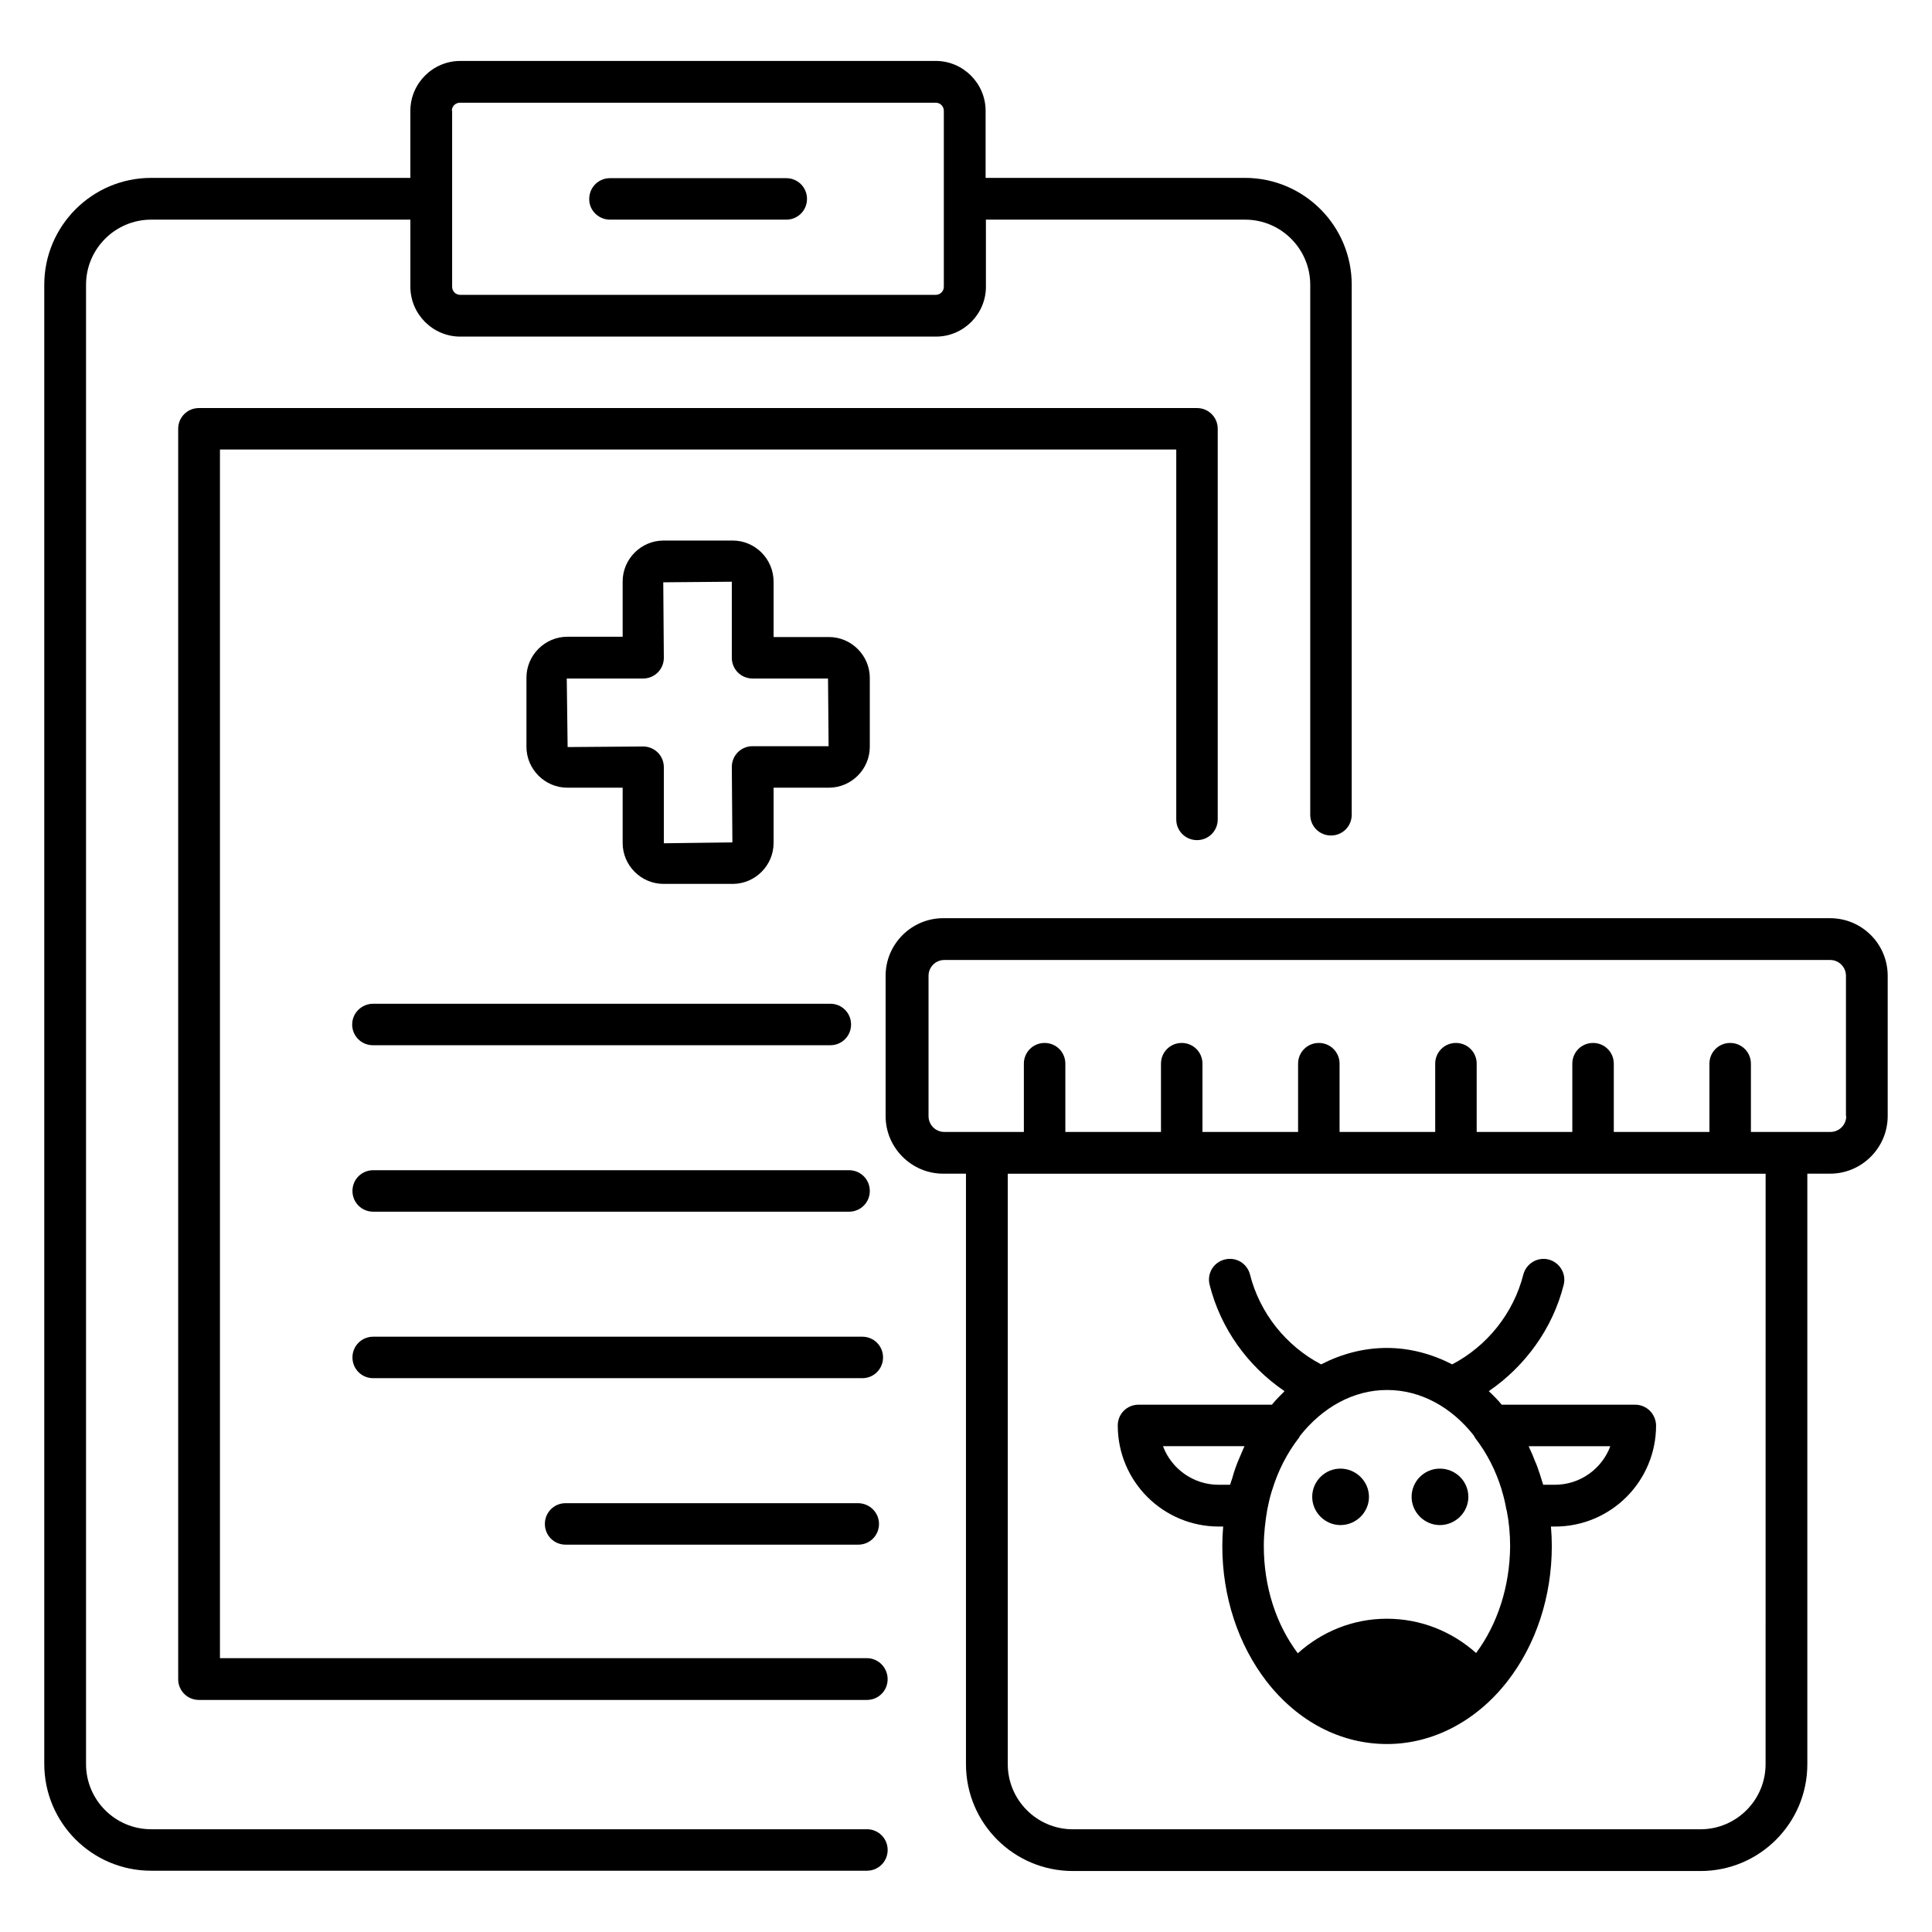 <?xml version="1.0" encoding="UTF-8"?>
<!-- Uploaded to: SVG Repo, www.svgrepo.com, Generator: SVG Repo Mixer Tools -->
<svg fill="#000000" width="800px" height="800px" version="1.1" viewBox="144 144 512 512" xmlns="http://www.w3.org/2000/svg">
 <g>
  <path d="m373.74 628.77h-189.69c-9.543 0-17.25-7.785-17.25-17.25v-392.06c0-9.543 7.785-17.25 17.25-17.25h68.703v17.785c0 7.25 5.953 13.207 13.207 13.207h126.11c7.25 0 13.207-5.953 13.207-13.207l-0.004-17.785h68.703c9.543 0 17.25 7.785 17.25 17.25v140.46c0 3.055 2.441 5.496 5.496 5.496 3.055 0 5.496-2.441 5.496-5.496v-140.46c0-15.648-12.672-28.32-28.32-28.32h-68.703v-17.785c0-7.25-5.953-13.207-13.207-13.207l-126.03 0.004c-7.25 0-13.207 5.953-13.207 13.207v17.785h-68.703c-15.645 0-28.316 12.746-28.316 28.316v391.98c0 15.648 12.672 28.32 28.32 28.32h189.69c3.055 0 5.496-2.441 5.496-5.496 0-3.055-2.441-5.496-5.496-5.496zm-110-455.41c0-1.223 0.992-2.137 2.137-2.137h126.11c1.223 0 2.137 0.992 2.137 2.137v46.641c0 1.223-0.992 2.137-2.137 2.137h-126.03c-1.223 0-2.137-0.992-2.137-2.137v-46.641z"/>
  <path d="m373.74 583.43h-171.45v-320.3h253.43v98.016c0 3.055 2.441 5.496 5.496 5.496s5.496-2.441 5.496-5.496v-103.51c0-3.055-2.441-5.496-5.496-5.496h-264.5c-3.055 0-5.496 2.441-5.496 5.496v331.37c0 3.055 2.441 5.496 5.496 5.496h177.02c3.055 0 5.496-2.441 5.496-5.496 0-3.055-2.441-5.574-5.496-5.574z"/>
  <path d="m237.33 415.5c0 3.055 2.441 5.496 5.496 5.496h121.22c3.055 0 5.496-2.441 5.496-5.496 0-3.055-2.441-5.496-5.496-5.496h-121.14c-3.055 0-5.574 2.441-5.574 5.496z"/>
  <path d="m242.9 465.11h126.11c3.055 0 5.496-2.441 5.496-5.496 0-3.055-2.441-5.496-5.496-5.496h-126.11c-3.055 0-5.496 2.441-5.496 5.496 0 3.051 2.441 5.496 5.496 5.496z"/>
  <path d="m372.52 498.24h-129.62c-3.055 0-5.496 2.441-5.496 5.496 0 3.055 2.441 5.496 5.496 5.496h129.62c3.055 0 5.496-2.441 5.496-5.496 0-3.055-2.445-5.496-5.496-5.496z"/>
  <path d="m371.37 542.36h-77.477c-3.055 0-5.496 2.441-5.496 5.496s2.441 5.496 5.496 5.496h77.555c3.055 0 5.496-2.441 5.496-5.496s-2.519-5.496-5.574-5.496z"/>
  <path d="m338.17 287.25h-18.32c-5.953 0-10.84 4.887-10.84 10.84v14.656h-14.656c-5.953 0-10.84 4.887-10.84 10.84v18.32c0 5.953 4.887 10.84 10.84 10.84h14.656v14.656c0 5.953 4.887 10.84 10.84 10.84h18.32c5.953 0 10.84-4.887 10.84-10.84v-14.656h14.656c5.953 0 10.84-4.887 10.84-10.84v-18.246c0-5.953-4.887-10.84-10.84-10.84h-14.656v-14.656c0-6.031-4.887-10.914-10.84-10.914zm25.266 36.562 0.152 17.938h-20.152c-3.055 0-5.496 2.441-5.496 5.496l0.152 20-18.168 0.23v-20.152c0-3.055-2.441-5.496-5.496-5.496l-20 0.152-0.23-18.168h20.23c3.055 0 5.496-2.441 5.496-5.496l-0.152-20 18.168-0.152v20.152c0 3.055 2.441 5.496 5.496 5.496z"/>
  <path d="m305.65 202.21h46.719c3.055 0 5.496-2.441 5.496-5.496s-2.441-5.496-5.496-5.496h-46.719c-3.055 0-5.496 2.441-5.496 5.496-0.074 2.977 2.441 5.496 5.496 5.496z"/>
  <path d="m629 387.33h-235.04c-8.398 0-15.266 6.871-15.266 15.266v37.176c0 8.398 6.871 15.266 15.266 15.266h6.031v156.48c0 15.648 12.672 28.32 28.32 28.32l166.33 0.004c15.648 0 28.32-12.672 28.32-28.32v-156.48l6.031-0.004c8.398 0 15.266-6.871 15.266-15.266v-37.176c0-8.473-6.871-15.266-15.266-15.266zm-17.102 224.2c0 9.543-7.785 17.25-17.25 17.25h-166.33c-9.543 0-17.25-7.785-17.25-17.25v-156.48h200.84zm21.375-171.75c0 2.367-1.91 4.199-4.199 4.199h-21.066v-18.09c0-3.055-2.441-5.496-5.496-5.496s-5.496 2.441-5.496 5.496v18.09h-25.344v-18.09c0-3.055-2.441-5.496-5.496-5.496-3.055 0-5.496 2.441-5.496 5.496v18.09h-25.344v-18.09c0-3.055-2.441-5.496-5.496-5.496s-5.496 2.441-5.496 5.496v18.09h-25.344v-18.09c0-3.055-2.441-5.496-5.496-5.496-3.055 0-5.496 2.441-5.496 5.496v18.09h-25.344v-18.09c0-3.055-2.441-5.496-5.496-5.496s-5.496 2.441-5.496 5.496v18.09h-25.344v-18.09c0-3.055-2.441-5.496-5.496-5.496-3.055 0-5.496 2.441-5.496 5.496v18.09h-21.066c-2.367 0-4.199-1.91-4.199-4.199v-37.176c0-2.367 1.91-4.199 4.199-4.199h234.73c2.367 0 4.199 1.91 4.199 4.199v37.176z"/>
  <path d="m499.23 533.2c-4.121 0-7.481 3.359-7.481 7.481s3.434 7.481 7.481 7.481c4.121 0 7.559-3.359 7.559-7.481-0.004-4.121-3.438-7.481-7.559-7.481z"/>
  <path d="m525.57 533.2c-4.121 0-7.481 3.359-7.481 7.481s3.434 7.481 7.481 7.481c4.121 0 7.559-3.359 7.559-7.481-0.004-4.121-3.359-7.481-7.559-7.481z"/>
  <path d="m577.32 516.26h-35.344c-1.07-1.297-2.215-2.441-3.434-3.586 9.695-6.641 16.945-16.641 19.848-28.168 0.762-2.977-1.07-5.953-3.969-6.719-2.977-0.762-5.953 1.07-6.719 3.969-2.594 10.23-9.543 18.93-18.855 23.816-5.344-2.75-11.223-4.352-17.328-4.352-6.184 0-12.062 1.602-17.406 4.352-9.312-4.887-16.258-13.586-18.855-23.816-0.762-2.977-3.742-4.734-6.719-3.969-2.977 0.762-4.734 3.742-3.969 6.719 2.902 11.527 10.078 21.527 19.848 28.168-1.145 1.145-2.289 2.289-3.359 3.586h-35.344c-3.055 0-5.496 2.441-5.496 5.496 0 14.809 11.984 26.793 26.793 26.793h1.145c-0.152 1.68-0.23 3.434-0.23 5.191 0 13.359 4.199 26.105 11.754 35.879 8.32 10.688 19.695 16.566 31.906 16.566 12.062 0 23.664-6.031 31.906-16.641 7.559-9.695 11.754-22.441 11.754-35.801 0-1.754-0.078-3.512-0.23-5.191h1.07c14.809 0 26.793-11.984 26.793-26.793-0.062-3.059-2.504-5.5-5.559-5.5zm-107.33 21.219h-3.055c-6.719 0-12.52-4.273-14.734-10.23h21.602c-0.078 0.23-0.23 0.457-0.305 0.688-0.383 0.918-0.762 1.754-1.145 2.672-0.305 0.688-0.609 1.449-0.84 2.137-0.383 0.992-0.688 2.062-0.992 3.129-0.223 0.613-0.379 1.07-0.531 1.605zm65.191 44.582c-6.336-5.648-14.578-9.082-23.664-9.082-9.082 0-17.328 3.512-23.586 9.16-5.801-7.711-9.008-17.711-9.008-28.398 0-3.359 0.383-6.566 0.918-9.695 0.305-1.602 0.688-3.207 1.145-4.734 0.078-0.23 0.152-0.457 0.23-0.688 1.527-4.961 3.894-9.543 6.945-13.512 0.152-0.152 0.23-0.383 0.305-0.535 5.953-7.559 14.121-12.215 23.129-12.215 8.93 0 17.098 4.582 22.977 12.062 0.152 0.23 0.23 0.457 0.383 0.688 3.129 4.047 5.496 8.703 7.023 13.742v0.078c0.535 1.68 0.918 3.359 1.223 5.113 0 0.078 0 0.078 0.078 0.152 0.609 3.055 0.918 6.258 0.918 9.617-0.086 10.535-3.289 20.535-9.016 28.246zm20.84-44.582h-3.055c-0.078-0.152-0.078-0.305-0.152-0.457-0.457-1.527-0.918-2.977-1.449-4.426-0.152-0.457-0.383-0.918-0.535-1.297-0.457-1.223-0.992-2.441-1.527-3.586-0.078-0.152-0.152-0.305-0.152-0.457h21.602c-2.211 5.949-7.938 10.223-14.73 10.223z"/>
 </g>
</svg>